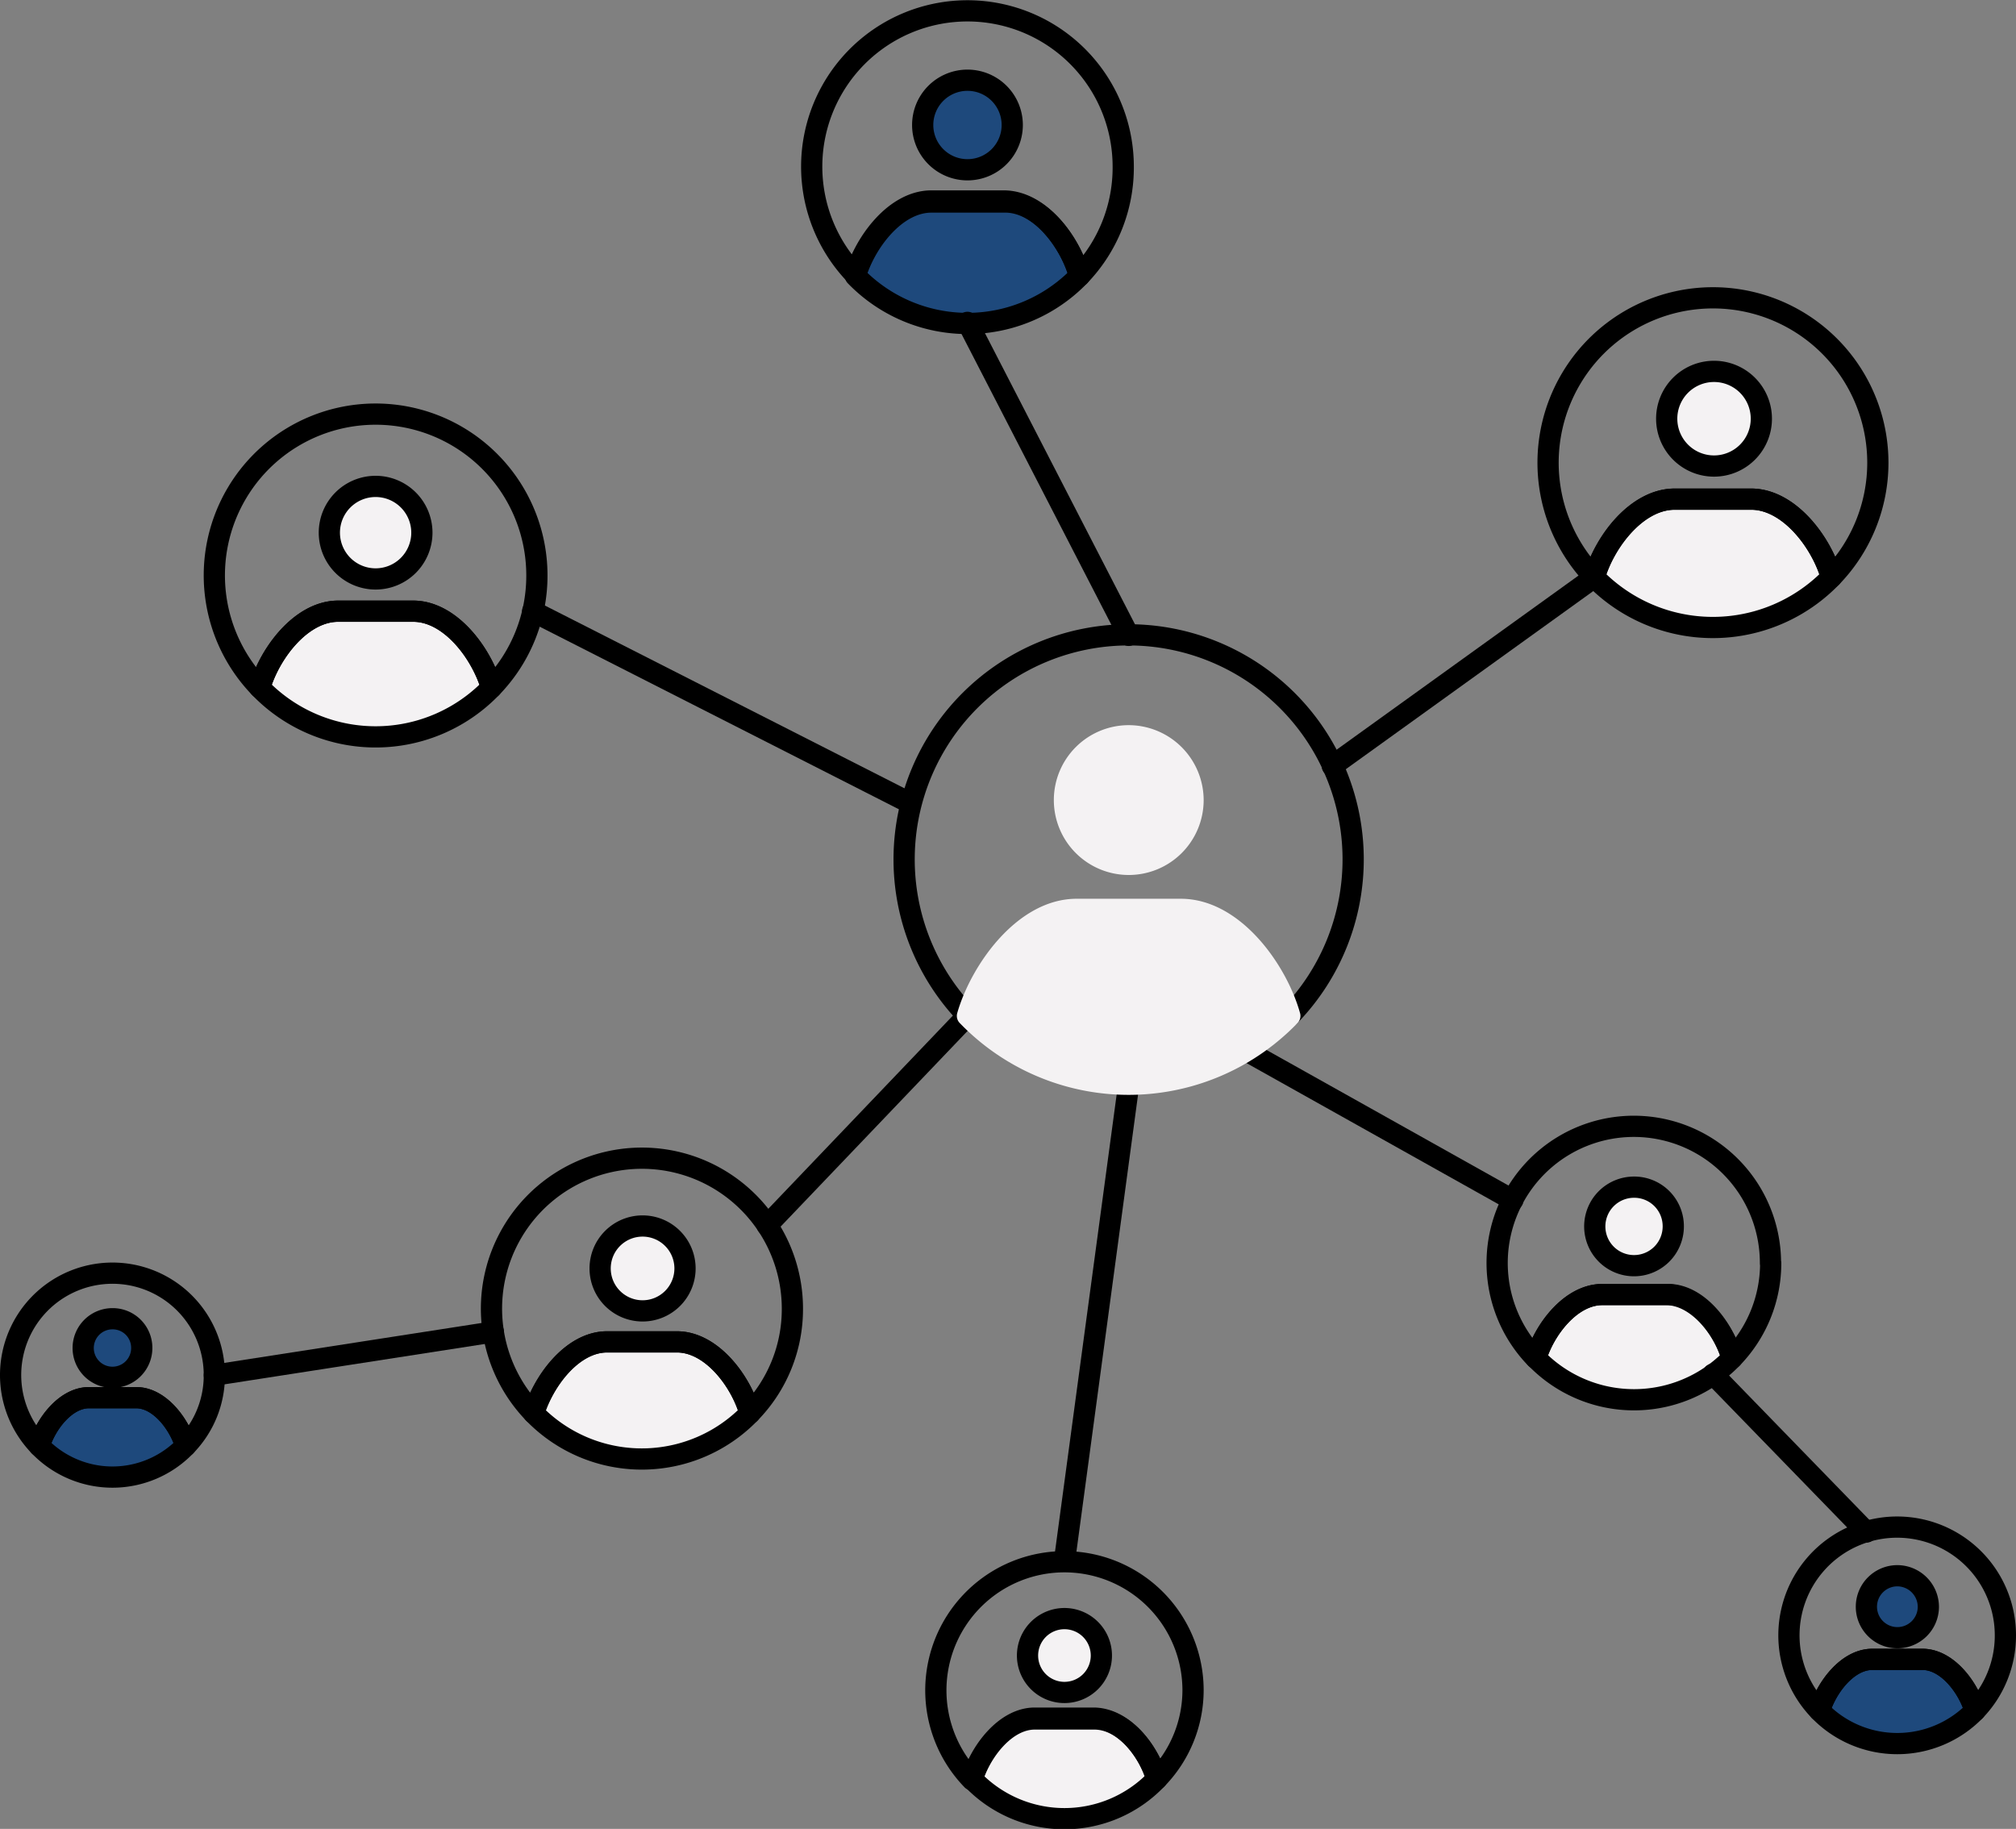 <svg xmlns="http://www.w3.org/2000/svg" viewBox="0 0 95 86.18"><rect x="0" y="0" width="95" height="86.18" fill="#808080" stroke="none"/><defs><style>.cls-1{fill:none;}.cls-1,.cls-3,.cls-4{stroke:#000;stroke-linecap:round;stroke-linejoin:round;}.cls-2,.cls-3{fill:#f4f2f3;}.cls-4{fill:#1e497c;}</style></defs><g id="Layer_2" data-name="Layer 2"><g id="Layer_1-2" data-name="Layer 1"><path class="cls-1" d="M45.59,47.86a10.58,10.58,0,1,1,15.19,0"/><path class="cls-2" d="M32.28,59.77a2,2,0,1,1-2-2A2,2,0,0,1,32.28,59.77Z"/><path class="cls-3" d="M32.28,59.77a2,2,0,1,1-2-2A2,2,0,0,1,32.28,59.77Z"/><path class="cls-3" d="M35.34,66.59a7.09,7.09,0,0,1-10.19,0c.44-1.5,1.81-3.36,3.46-3.36H31.9C33.54,63.23,34.92,65.09,35.34,66.59Z"/><path class="cls-1" d="M37.34,61.66a7,7,0,0,1-2,4.93c-.42-1.5-1.8-3.36-3.44-3.36H28.61c-1.65,0-3,1.86-3.46,3.36a7.09,7.09,0,1,1,12.19-4.93Z"/><path class="cls-2" d="M90.87,75.71a1.46,1.46,0,1,1-1.46-1.46A1.47,1.47,0,0,1,90.87,75.71Z"/><path class="cls-4" d="M90.87,75.71a1.46,1.46,0,1,1-1.46-1.46A1.47,1.47,0,0,1,90.87,75.71Z"/><path class="cls-4" d="M93.07,80.61a5.11,5.11,0,0,1-7.33,0c.32-1.08,1.31-2.42,2.49-2.42h2.36C91.77,78.19,92.76,79.53,93.07,80.61Z"/><path class="cls-1" d="M94.5,77.07a5.1,5.1,0,0,1-1.43,3.54c-.31-1.08-1.3-2.42-2.48-2.42H88.23c-1.18,0-2.17,1.34-2.49,2.42a5.1,5.1,0,1,1,8.76-3.54Z"/><path class="cls-2" d="M6.68,63.52A1.38,1.38,0,1,1,5.3,62.14,1.37,1.37,0,0,1,6.68,63.52Z"/><path class="cls-4" d="M6.68,63.52A1.38,1.38,0,1,1,5.3,62.14,1.37,1.37,0,0,1,6.68,63.52Z"/><path class="cls-4" d="M8.75,68.13a4.78,4.78,0,0,1-6.9,0c.29-1,1.23-2.27,2.34-2.27H6.42C7.53,65.86,8.46,67.12,8.75,68.13Z"/><path class="cls-1" d="M10.1,64.8a4.74,4.74,0,0,1-1.35,3.33c-.29-1-1.22-2.27-2.33-2.27H4.19c-1.11,0-2.05,1.26-2.34,2.27A4.8,4.8,0,1,1,10.1,64.8Z"/><path class="cls-2" d="M78.85,57.79A1.85,1.85,0,1,1,77,55.94,1.84,1.84,0,0,1,78.85,57.79Z"/><path class="cls-3" d="M78.85,57.79A1.85,1.85,0,1,1,77,55.94,1.84,1.84,0,0,1,78.85,57.79Z"/><path class="cls-3" d="M81.62,64a6.43,6.43,0,0,1-9.24,0c.39-1.36,1.64-3,3.13-3h3C80,60.93,81.24,62.62,81.62,64Z"/><path class="cls-1" d="M83.44,59.51A6.42,6.42,0,0,1,81.62,64c-.38-1.36-1.63-3-3.12-3h-3c-1.49,0-2.74,1.69-3.13,3a6.44,6.44,0,1,1,11.06-4.47Z"/><path class="cls-2" d="M83,19.73a2.23,2.23,0,1,1-2.23-2.23A2.23,2.23,0,0,1,83,19.73Z"/><path class="cls-3" d="M83,19.73a2.23,2.23,0,1,1-2.23-2.23A2.23,2.23,0,0,1,83,19.73Z"/><path class="cls-3" d="M86.3,27.2a7.77,7.77,0,0,1-11.17,0c.47-1.64,2-3.68,3.79-3.68h3.6C84.32,23.52,85.84,25.56,86.3,27.2Z"/><path class="cls-1" d="M88.49,21.8a7.74,7.74,0,0,1-2.19,5.4c-.46-1.64-2-3.68-3.78-3.68h-3.6c-1.8,0-3.32,2-3.79,3.68a7.77,7.77,0,1,1,13.36-5.4Z"/><path class="cls-2" d="M47.7,5.89a2.11,2.11,0,1,1-2.11-2.11A2.11,2.11,0,0,1,47.7,5.89Z"/><path class="cls-4" d="M47.7,5.89a2.11,2.11,0,1,1-2.11-2.11A2.11,2.11,0,0,1,47.7,5.89Z"/><path class="cls-4" d="M50.87,13a7.34,7.34,0,0,1-10.56,0c.45-1.55,1.88-3.48,3.58-3.48H47.3C49,9.47,50.43,11.4,50.87,13Z"/><path class="cls-1" d="M52.93,7.84A7.35,7.35,0,0,1,50.87,13C50.43,11.4,49,9.47,47.3,9.47H43.89c-1.7,0-3.13,1.93-3.58,3.48A7.34,7.34,0,1,1,52.93,7.84Z"/><path class="cls-2" d="M51.9,78a1.74,1.74,0,1,1-1.74-1.73A1.74,1.74,0,0,1,51.9,78Z"/><path class="cls-3" d="M51.9,78a1.74,1.74,0,1,1-1.74-1.73A1.74,1.74,0,0,1,51.9,78Z"/><path class="cls-3" d="M54.51,83.83a6,6,0,0,1-8.7,0c.37-1.28,1.55-2.87,2.95-2.87h2.81C53,81,54.15,82.55,54.51,83.83Z"/><path class="cls-1" d="M56.22,79.62a6,6,0,0,1-1.71,4.21C54.15,82.55,53,81,51.57,81H48.76c-1.4,0-2.58,1.59-2.95,2.87a6.06,6.06,0,1,1,10.41-4.21Z"/><path class="cls-2" d="M19.88,25.1a2.18,2.18,0,1,1-2.18-2.18A2.18,2.18,0,0,1,19.88,25.1Z"/><path class="cls-3" d="M19.88,25.1a2.18,2.18,0,1,1-2.18-2.18A2.18,2.18,0,0,1,19.88,25.1Z"/><path class="cls-3" d="M23.16,32.4a7.58,7.58,0,0,1-10.92,0c.46-1.6,1.94-3.6,3.7-3.6h3.53C21.23,28.8,22.7,30.8,23.16,32.4Z"/><path class="cls-1" d="M25.3,27.12a7.56,7.56,0,0,1-2.14,5.28c-.46-1.6-1.93-3.6-3.69-3.6H15.94c-1.76,0-3.24,2-3.7,3.6A7.6,7.6,0,1,1,25.3,27.12Z"/><line class="cls-1" x1="42.61" y1="37.7" x2="25.1" y2="28.8"/><line class="cls-1" x1="53.19" y1="29.94" x2="45.59" y2="15.19"/><line class="cls-1" x1="62.78" y1="36.09" x2="75.13" y2="27.2"/><line class="cls-1" x1="58.72" y1="49.51" x2="71.29" y2="56.55"/><line class="cls-1" x1="80.72" y1="64.75" x2="87.95" y2="72.19"/><line class="cls-1" x1="45.59" y1="47.86" x2="36.15" y2="57.74"/><line class="cls-1" x1="23.25" y1="62.76" x2="10.1" y2="64.8"/><line class="cls-1" x1="53.19" y1="51.09" x2="50.16" y2="73.56"/><path class="cls-2" d="M56.72,37.7a3.53,3.53,0,1,1-3.53-3.53A3.54,3.54,0,0,1,56.72,37.7Z"/><path class="cls-2" d="M61.14,48.21a11.05,11.05,0,0,1-15.91,0,.48.48,0,0,1-.12-.48c.64-2.23,2.81-5.38,5.63-5.38h4.9c2.83,0,5,3.15,5.62,5.38A.48.48,0,0,1,61.14,48.21Z"/></g></g></svg>